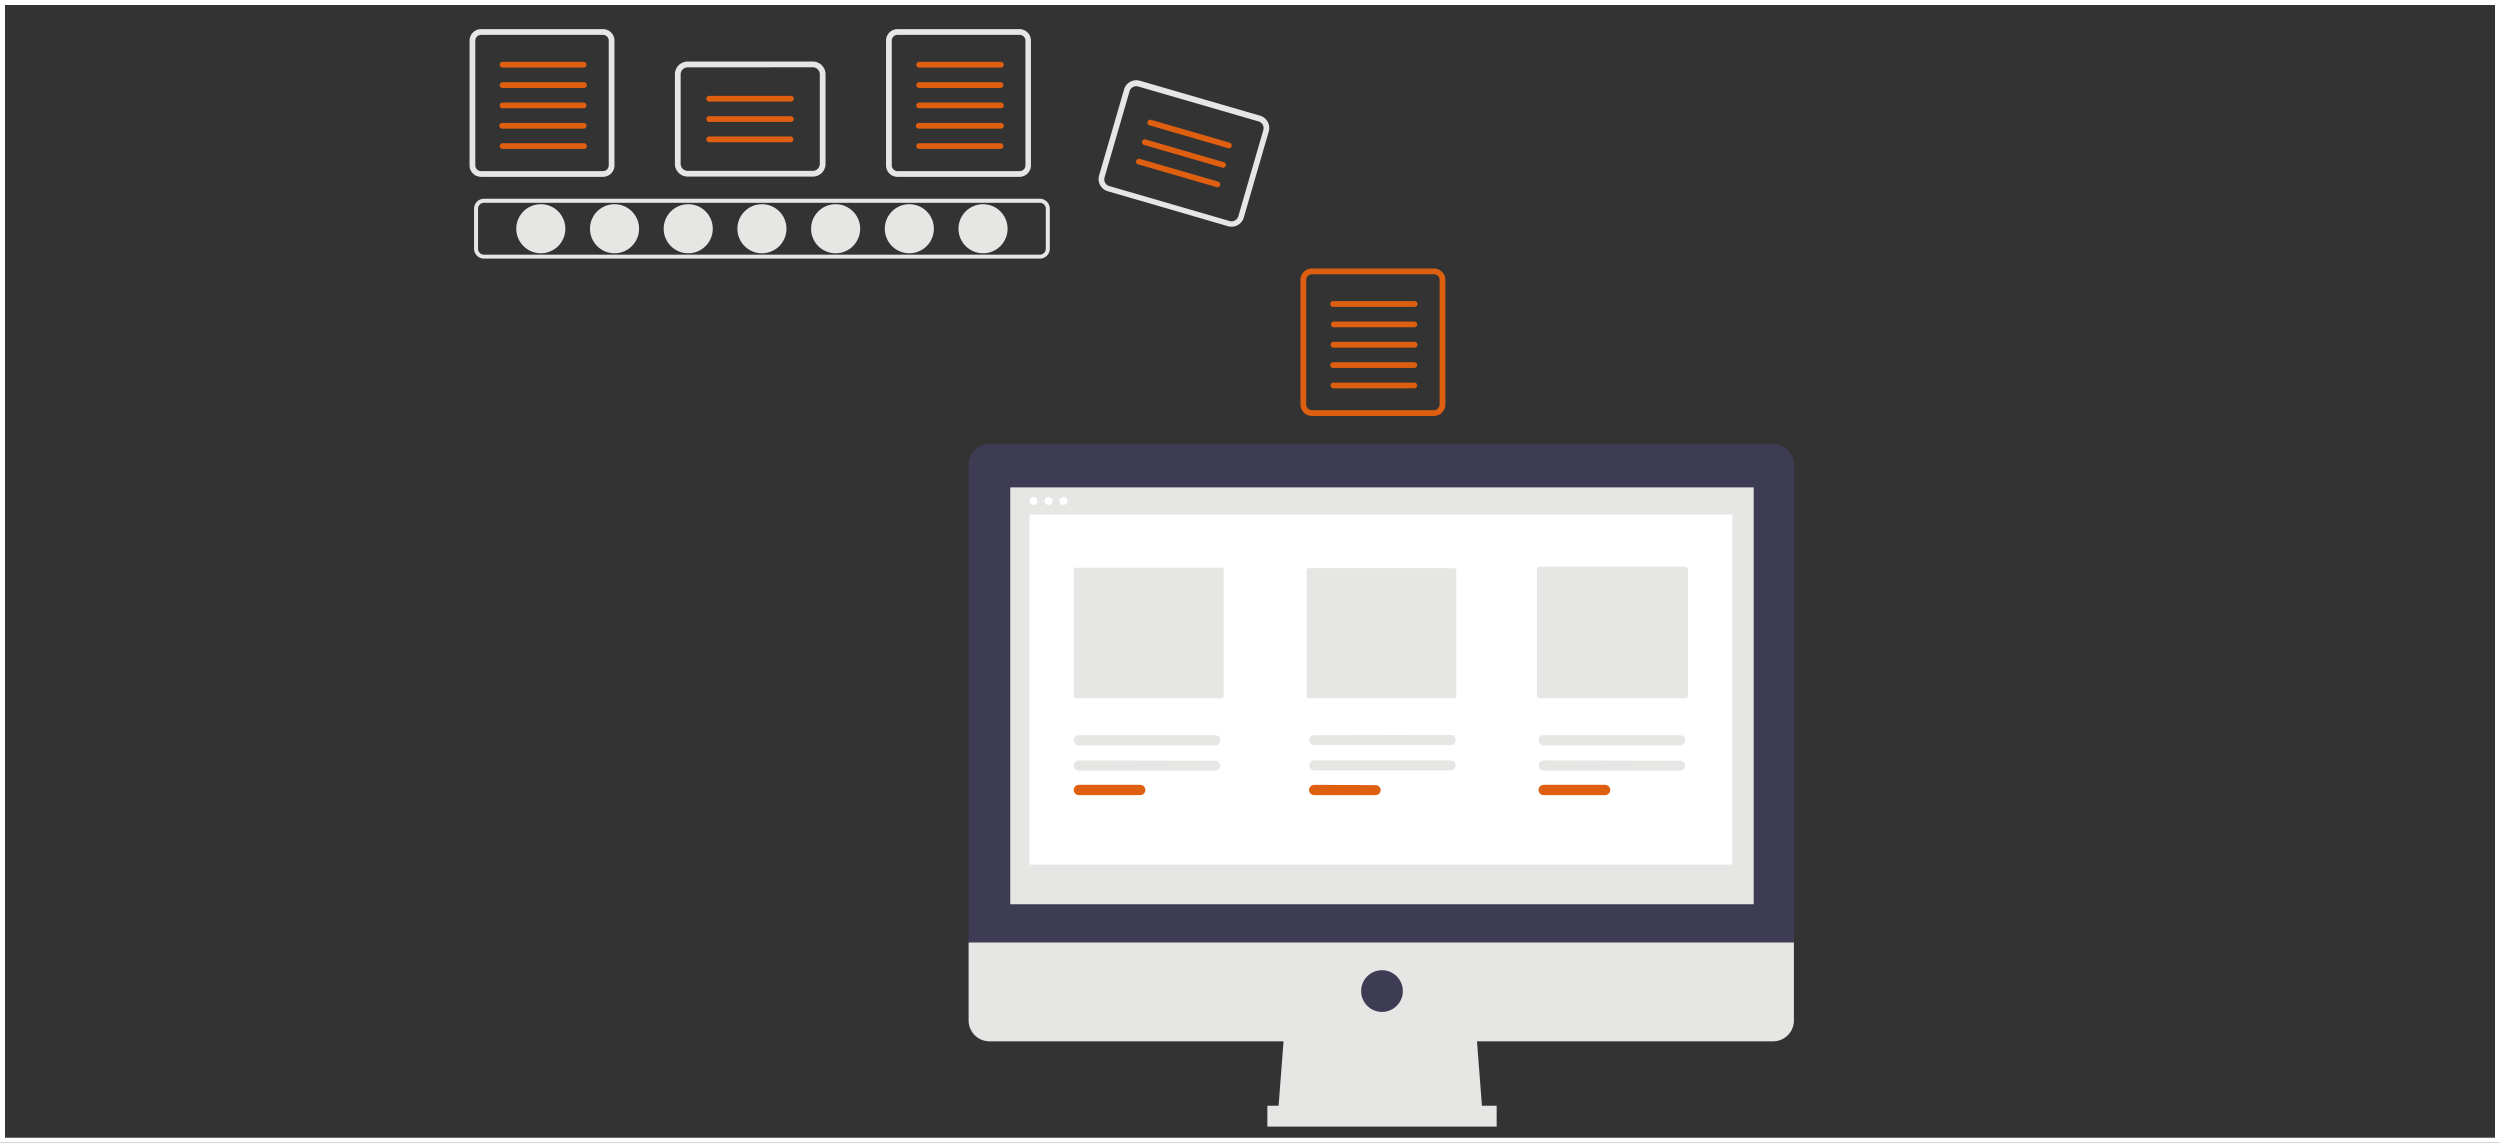 <svg id="圖層_1" data-name="圖層 1" xmlns="http://www.w3.org/2000/svg" viewBox="0 0 501 229"><rect x="0" y="0" width="501" height="229" fill="#333333" stroke="none"/><circle cx="108.38" cy="45.84" r="4.92" style="fill:#e6e6e5"/><circle cx="123.15" cy="45.84" r="4.92" style="fill:#e6e6e5"/><circle cx="137.92" cy="45.84" r="4.92" style="fill:#e6e6e5"/><circle cx="152.69" cy="45.84" r="4.92" style="fill:#e6e6e5"/><circle cx="167.46" cy="45.84" r="4.92" style="fill:#e6e6e5"/><circle cx="182.23" cy="45.84" r="4.92" style="fill:#e6e6e5"/><circle cx="197" cy="45.84" r="4.92" style="fill:#e6e6e5"/><path d="M207.88,51.33H96.5a2,2,0,0,1-2-2v-8a2,2,0,0,1,2-2H207.88a2,2,0,0,1,2,2v8A2,2,0,0,1,207.88,51.33ZM96.5,40.14a1.2,1.2,0,0,0-1.2,1.2v8a1.2,1.2,0,0,0,1.2,1.2H207.88a1.2,1.2,0,0,0,1.2-1.2v-8a1.2,1.2,0,0,0-1.2-1.2Z" transform="translate(0.5 0.5)" style="fill:#e6e6e5"/><path d="M120.34,6.49a1.16,1.16,0,0,1,1.15,1.15v25a1.16,1.16,0,0,1-1.15,1.15H95.9a1.16,1.16,0,0,1-1.15-1.15v-25A1.16,1.16,0,0,1,95.9,6.49h24.44m0-1.15H95.9a2.3,2.3,0,0,0-2.3,2.3v25a2.3,2.3,0,0,0,2.3,2.3h24.44a2.3,2.3,0,0,0,2.3-2.3v-25a2.3,2.3,0,0,0-2.3-2.3Z" transform="translate(0.5 0.5)" style="fill:#e6e6e5"/><path d="M116.53,13.05H100.22a.57.57,0,0,1-.58-.57.58.58,0,0,1,.57-.58h16.32a.58.58,0,0,1,0,1.15Z" transform="translate(0.5 0.5)" style="fill:#df5f10"/><path d="M116.53,17.13H100.22a.58.58,0,0,1-.58-.58.59.59,0,0,1,.57-.58h16.32a.58.58,0,0,1,0,1.16Z" transform="translate(0.5 0.5)" style="fill:#df5f10"/><path d="M116.53,21.2H100.22a.57.57,0,0,1-.58-.57.58.58,0,0,1,.57-.58h16.32a.58.58,0,0,1,0,1.15Z" transform="translate(0.5 0.5)" style="fill:#df5f10"/><path d="M116.53,25.28H100.22a.58.58,0,1,1,0-1.15h16.32a.58.58,0,0,1,0,1.15Z" transform="translate(0.5 0.5)" style="fill:#df5f10"/><path d="M116.53,29.35H100.22a.56.56,0,0,1-.57-.57.57.57,0,0,1,.57-.58h16.31a.58.58,0,0,1,.57.58.57.57,0,0,1-.57.57Z" transform="translate(0.5 0.5)" style="fill:#df5f10"/><path d="M203.8,6.49A1.16,1.16,0,0,1,205,7.64v25a1.16,1.16,0,0,1-1.15,1.15H179.36a1.15,1.15,0,0,1-1.15-1.15v-25a1.15,1.15,0,0,1,1.15-1.15H203.8m0-1.15H179.36a2.3,2.3,0,0,0-2.3,2.3h0v25a2.3,2.3,0,0,0,2.3,2.3H203.8a2.3,2.3,0,0,0,2.3-2.3h0v-25a2.3,2.3,0,0,0-2.3-2.3Z" transform="translate(0.5 0.5)" style="fill:#e6e6e5"/><path d="M200,13.05h-16.3a.57.57,0,0,1-.58-.57.58.58,0,0,1,.57-.58H200a.58.58,0,1,1,0,1.15Z" transform="translate(0.5 0.5)" style="fill:#df5f10"/><path d="M200,17.13h-16.3a.58.58,0,0,1-.58-.58.59.59,0,0,1,.57-.58H200a.58.58,0,0,1,0,1.16Z" transform="translate(0.5 0.5)" style="fill:#df5f10"/><path d="M200,21.2h-16.3a.57.57,0,0,1-.58-.57.58.58,0,0,1,.57-.58H200a.58.58,0,1,1,0,1.15Z" transform="translate(0.5 0.5)" style="fill:#df5f10"/><path d="M200,25.28h-16.3a.58.58,0,1,1,0-1.15H200a.58.58,0,1,1,0,1.15Z" transform="translate(0.5 0.5)" style="fill:#df5f10"/><path d="M200,29.35h-16.3a.57.57,0,0,1-.58-.57.58.58,0,0,1,.58-.58H200a.58.58,0,0,1,.58.58.57.57,0,0,1-.58.57Z" transform="translate(0.5 0.5)" style="fill:#df5f10"/><path d="M286.85,54.46A1.15,1.15,0,0,1,288,55.61V80.55a1.15,1.15,0,0,1-1.15,1.15H262.41a1.15,1.15,0,0,1-1.15-1.15V55.61a1.15,1.15,0,0,1,1.15-1.15h24.44m0-1.15H262.41a2.3,2.3,0,0,0-2.3,2.3V80.55a2.31,2.31,0,0,0,2.3,2.31h24.44a2.31,2.31,0,0,0,2.3-2.31V55.61a2.3,2.3,0,0,0-2.3-2.3Z" transform="translate(0.5 0.5)" style="fill:#df5f10"/><path d="M283,61H266.73a.58.58,0,1,1,0-1.15H283a.58.58,0,0,1,.57.58A.57.57,0,0,1,283,61Z" transform="translate(0.5 0.5)" style="fill:#df5f10"/><path d="M283,65.09H266.73a.58.58,0,0,1,0-1.15H283a.58.58,0,0,1,0,1.15Z" transform="translate(0.5 0.5)" style="fill:#df5f10"/><path d="M283,69.17H266.73a.58.58,0,0,1-.57-.58.57.57,0,0,1,.57-.58H283a.59.59,0,0,1,.57.58A.59.59,0,0,1,283,69.17Z" transform="translate(0.5 0.5)" style="fill:#df5f10"/><path d="M283,73.24H266.73a.58.58,0,1,1,0-1.15H283a.58.58,0,0,1,0,1.15Z" transform="translate(0.5 0.5)" style="fill:#df5f10"/><path d="M283,77.32H266.73a.59.59,0,0,1-.58-.58.58.58,0,0,1,.58-.57H283a.58.58,0,0,1,0,1.15Z" transform="translate(0.5 0.5)" style="fill:#df5f10"/><path d="M162.39,34.89H137.31a2.56,2.56,0,0,1-2.56-2.56V14.39a2.56,2.56,0,0,1,2.56-2.56h25.08a2.56,2.56,0,0,1,2.55,2.56V32.33A2.55,2.55,0,0,1,162.39,34.89ZM137.31,13a1.41,1.41,0,0,0-1.41,1.41V32.33a1.41,1.41,0,0,0,1.41,1.41h25.08a1.41,1.41,0,0,0,1.4-1.41V14.39a1.41,1.41,0,0,0-1.4-1.41Z" transform="translate(0.5 0.5)" style="fill:#e6e6e5"/><path d="M158,19.86H141.7a.58.58,0,1,1,0-1.15H158a.57.57,0,0,1,.58.57.58.58,0,0,1-.57.58Z" transform="translate(0.5 0.5)" style="fill:#df5f10"/><path d="M158,23.94H141.7a.58.58,0,1,1,0-1.15H158a.57.57,0,0,1,.58.57.58.58,0,0,1-.57.58Z" transform="translate(0.5 0.5)" style="fill:#df5f10"/><path d="M158,28H141.7a.58.58,0,1,1,0-1.15H158A.58.58,0,0,1,158,28Z" transform="translate(0.5 0.5)" style="fill:#df5f10"/><path d="M245.59,44.83l-24.08-7a2.56,2.56,0,0,1-1.75-3.17l5-17.23a2.56,2.56,0,0,1,3.17-1.75l24.08,7a2.56,2.56,0,0,1,1.75,3.17l-5,17.23A2.55,2.55,0,0,1,245.59,44.83Zm-18-28a1.39,1.39,0,0,0-1.74,1l-5,17.23a1.39,1.39,0,0,0,1,1.74l24.08,7a1.4,1.4,0,0,0,1.74-1l5-17.23a1.41,1.41,0,0,0-1-1.75Z" transform="translate(0.5 0.5)" style="fill:#e6e6e5"/><path d="M245.56,29.18l-15.65-4.54a.58.58,0,1,1,.32-1.11l15.65,4.54a.58.58,0,1,1-.32,1.11Z" transform="translate(0.5 0.5)" style="fill:#df5f10"/><path d="M244.43,33.09l-15.66-4.54a.58.58,0,0,1-.39-.71.57.57,0,0,1,.71-.39L244.75,32a.57.57,0,0,1-.32,1.1Z" transform="translate(0.5 0.5)" style="fill:#df5f10"/><path d="M243.29,37l-15.65-4.54a.58.58,0,1,1,.32-1.11l15.65,4.54a.57.57,0,0,1,.4.71A.58.58,0,0,1,243.29,37Z" transform="translate(0.5 0.5)" style="fill:#df5f10"/><polygon points="297.14 223.67 256.07 223.67 257.46 205.57 295.75 205.57 297.14 223.67" style="fill:#e6e6e5"/><rect x="253.98" y="221.59" width="45.95" height="4.18" style="fill:#e6e6e5"/><path d="M354.77,88.46h-157a4.18,4.18,0,0,0-4.17,4.18h0v95.73H359V92.64a4.18,4.18,0,0,0-4.18-4.18Z" transform="translate(0.5 0.5)" style="fill:#3e3c55"/><path d="M193.61,188.37V204a4.18,4.18,0,0,0,4.17,4.18h157A4.18,4.18,0,0,0,359,204h0V188.37Z" transform="translate(0.5 0.5)" style="fill:#e6e6e5"/><rect x="202.46" y="97.67" width="148.98" height="83.54" style="fill:#e6e6e5"/><circle cx="276.95" cy="198.61" r="4.18" style="fill:#3e3c55"/><circle cx="207.11" cy="100.4" r="0.79" style="fill:#fff"/><circle cx="210.12" cy="100.4" r="0.79" style="fill:#fff"/><circle cx="213.12" cy="100.4" r="0.79" style="fill:#fff"/><rect x="206.31" y="103.1" width="140.84" height="70.16" style="fill:#fff"/><path d="M215.18,113.27a.49.49,0,0,0-.5.49v25.17a.5.5,0,0,0,.5.5h29.06a.5.5,0,0,0,.5-.5V113.76a.5.5,0,0,0-.5-.49Z" transform="translate(0.5 0.5)" style="fill:#e6e6e5"/><path d="M261.84,113.35a.5.5,0,0,0-.5.5v25.08a.5.5,0,0,0,.5.5h29a.5.5,0,0,0,.5-.5V113.85a.5.5,0,0,0-.5-.5Z" transform="translate(0.5 0.5)" style="fill:#e6e6e5"/><path d="M308,113.08a.51.51,0,0,0-.5.5v25.35a.5.5,0,0,0,.5.5h29.27a.5.5,0,0,0,.5-.5V113.58a.51.51,0,0,0-.5-.5Z" transform="translate(0.5 0.5)" style="fill:#e6e6e5"/><path d="M215.71,151.89a1,1,0,0,0,0,2.06H243a1,1,0,0,0,1-1,1,1,0,0,0-1-1Z" transform="translate(0.5 0.5)" style="fill:#e6e6e5"/><path d="M215.71,156.78a1,1,0,1,0,0,2.06H228a1,1,0,0,0,0-2.06Z" transform="translate(0.5 0.5)" style="fill:#df5f10"/><path d="M262.87,151.89a1,1,0,0,0-1,1,1,1,0,0,0,1,1H290.2a1,1,0,0,0,1-1,1,1,0,0,0-1-1Z" transform="translate(0.5 0.5)" style="fill:#e6e6e5"/><path d="M262.87,156.78a1,1,0,0,0,0,2.06h12.31a1,1,0,0,0,1-1,1,1,0,0,0-1-1Z" transform="translate(0.5 0.5)" style="fill:#df5f10"/><path d="M308.86,151.89a1,1,0,0,0,0,2.06h27.33a1,1,0,0,0,1-1,1,1,0,0,0-1-1Z" transform="translate(0.5 0.5)" style="fill:#e6e6e5"/><path d="M215.71,146.83a1,1,0,0,0,0,2.06H243a1,1,0,0,0,0-2.06Z" transform="translate(0.5 0.5)" style="fill:#e6e6e5"/><path d="M262.87,146.83a1,1,0,0,0-1,1,1,1,0,0,0,1,1H290.2a1,1,0,1,0,0-2.06Z" transform="translate(0.5 0.5)" style="fill:#e6e6e5"/><path d="M308.86,146.83a1,1,0,1,0,0,2.06h27.33a1,1,0,0,0,0-2.06Z" transform="translate(0.5 0.5)" style="fill:#e6e6e5"/><path d="M308.86,156.78a1,1,0,0,0,0,2.06h12.3a1,1,0,0,0,0-2.06Z" transform="translate(0.5 0.5)" style="fill:#df5f10"/><rect x="0.5" y="0.5" width="500" height="228" style="fill:none;stroke:#fff;stroke-miterlimit:10"/></svg>